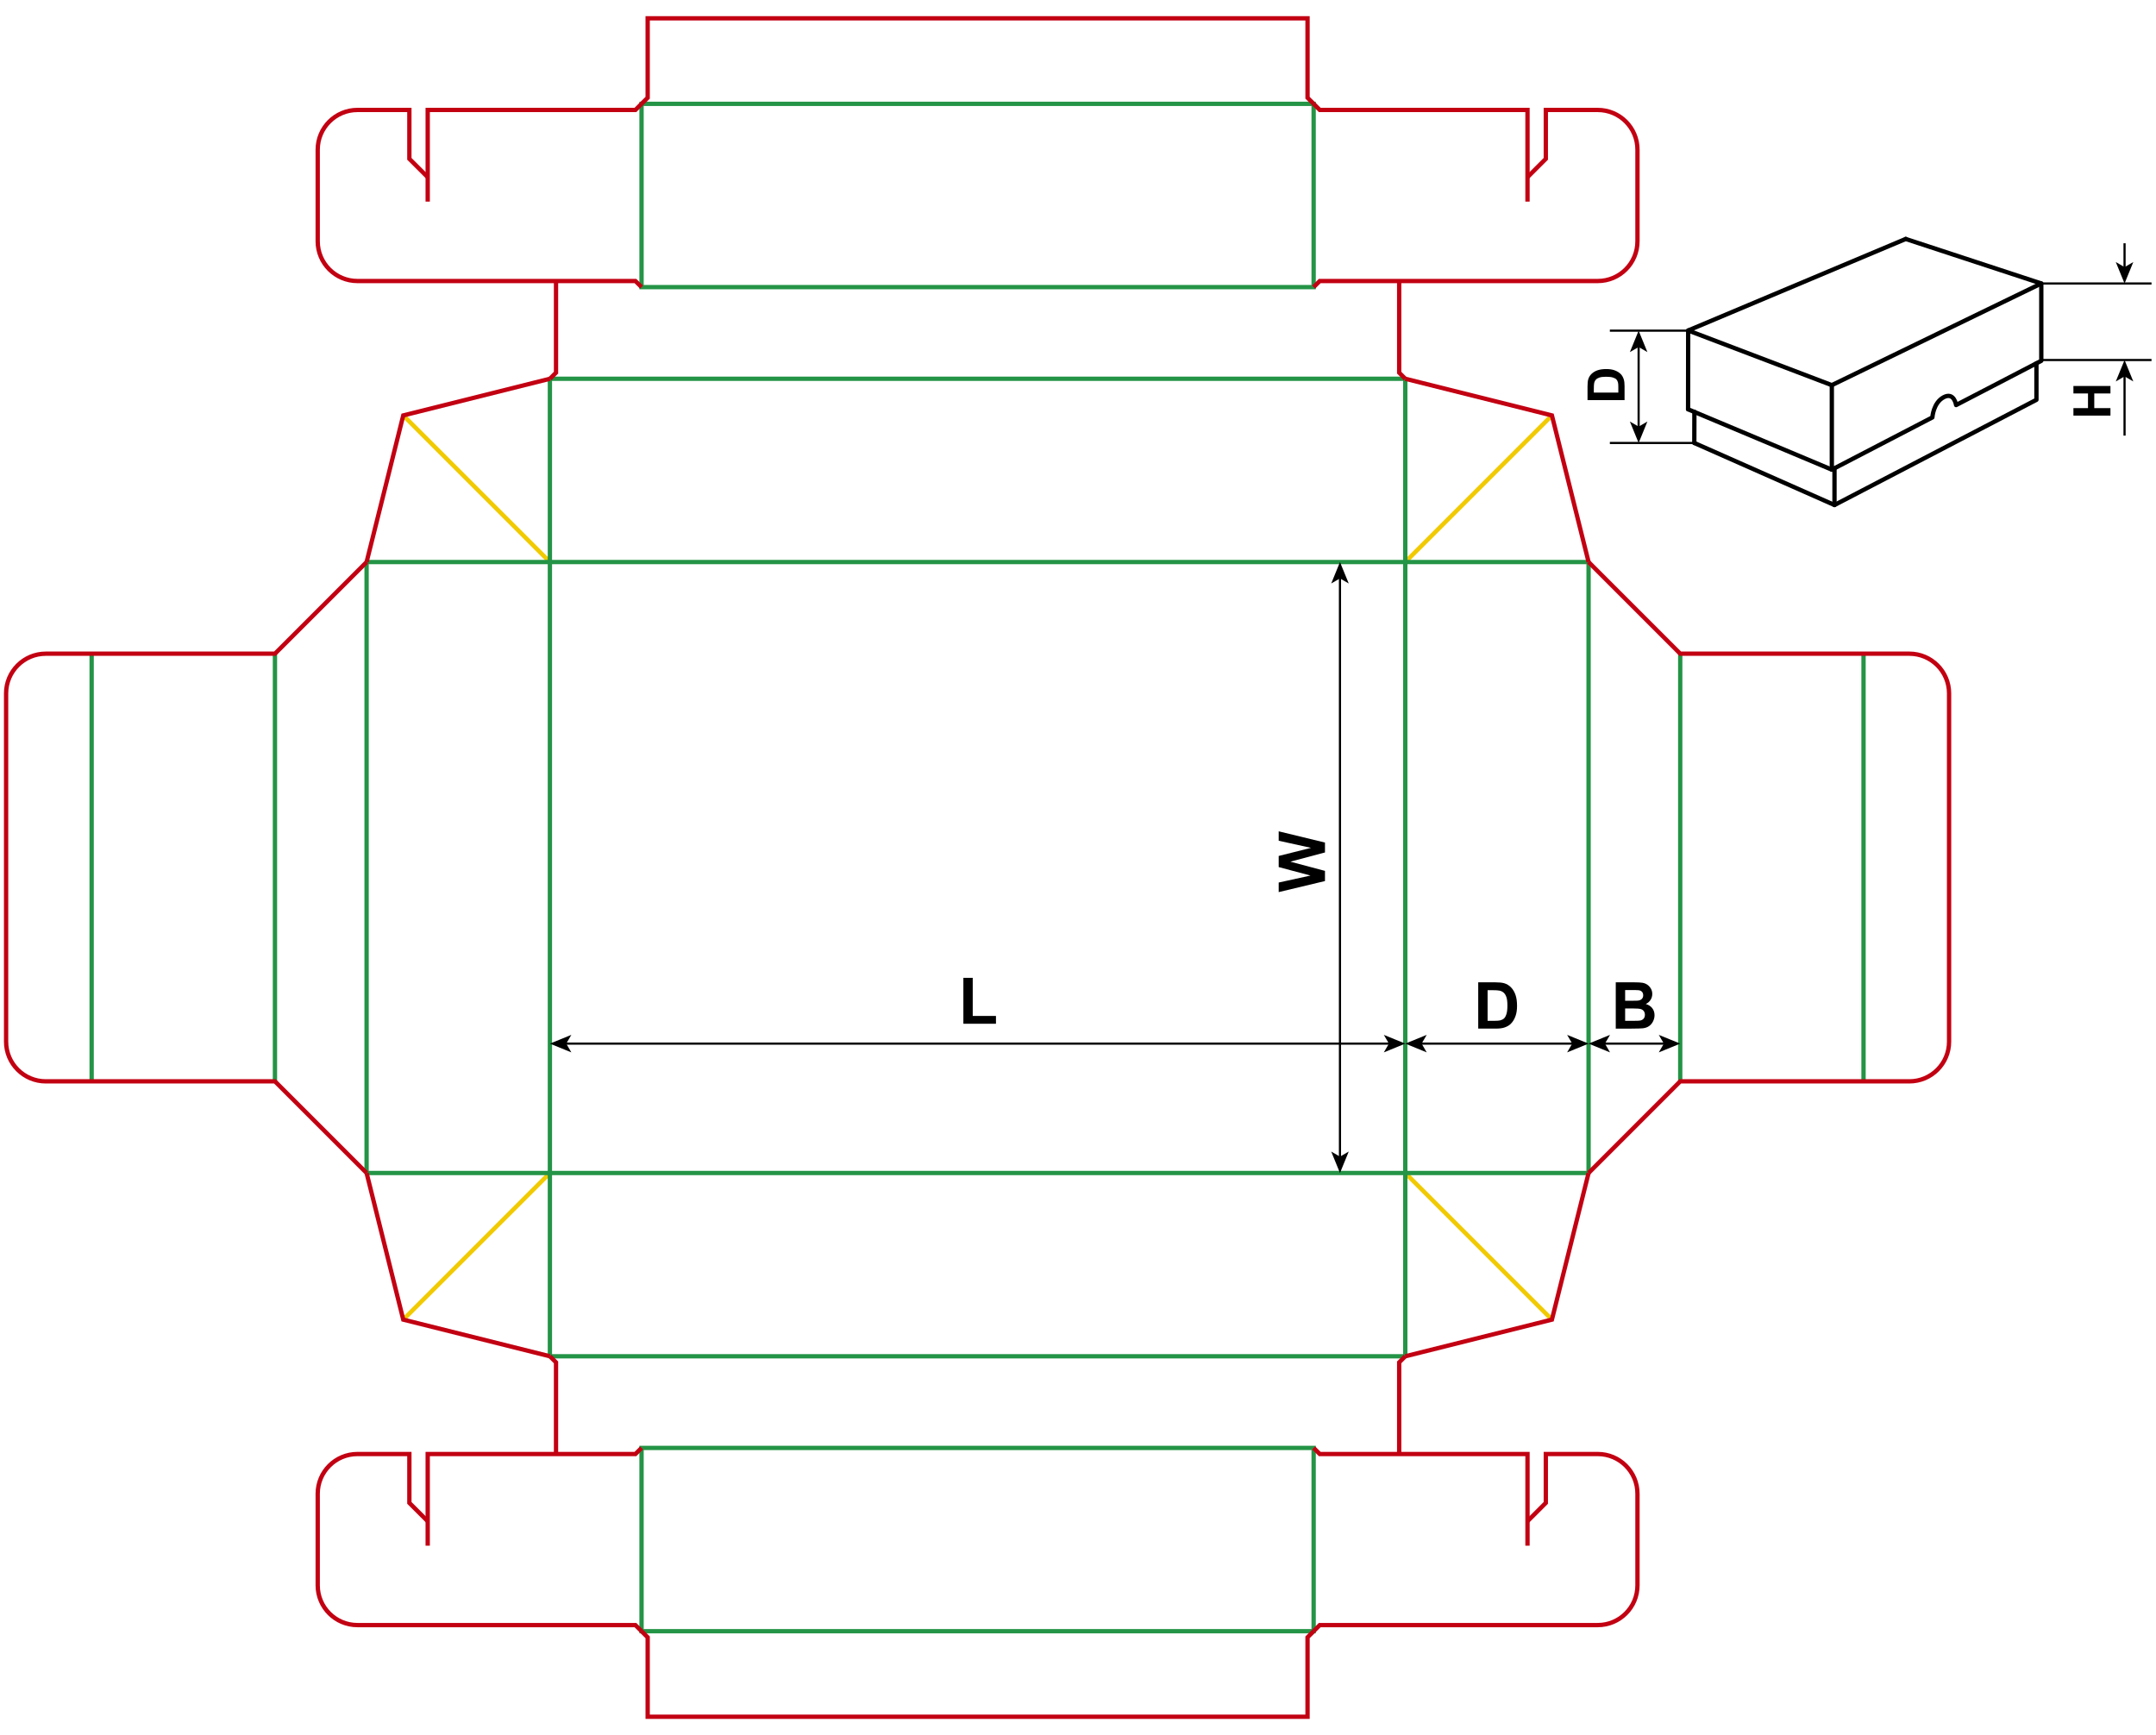 <?xml version="1.0" encoding="utf-8"?>
<!-- Generator: Adobe Illustrator 24.1.1, SVG Export Plug-In . SVG Version: 6.00 Build 0)  -->
<svg version="1.1" id="Layer_1" xmlns="http://www.w3.org/2000/svg" xmlns:xlink="http://www.w3.org/1999/xlink" x="0px" y="0px"
	 viewBox="0 0 1000.26 805.04" enable-background="new 0 0 1000.26 805.04" xml:space="preserve">
<g>
	<line fill="none" stroke="#F1CA00" stroke-width="2" stroke-miterlimit="10" x1="651.97" y1="260.78" x2="720" y2="192.75"/>
	<line fill="none" stroke="#F1CA00" stroke-width="2" stroke-miterlimit="10" x1="255.12" y1="260.78" x2="187.09" y2="192.75"/>
	<line fill="none" stroke="#F1CA00" stroke-width="2" stroke-miterlimit="10" x1="651.97" y1="544.25" x2="720" y2="612.28"/>
	<line fill="none" stroke="#F1CA00" stroke-width="2" stroke-miterlimit="10" x1="255.12" y1="544.25" x2="187.09" y2="612.28"/>
	<line fill="none" stroke="#249446" stroke-width="2" stroke-miterlimit="10" x1="170.08" y1="260.78" x2="737.01" y2="260.78"/>
	<line fill="none" stroke="#249446" stroke-width="2" stroke-miterlimit="10" x1="170.08" y1="544.25" x2="737.01" y2="544.25"/>
	<line fill="none" stroke="#249446" stroke-width="2" stroke-miterlimit="10" x1="255.12" y1="175.74" x2="651.97" y2="175.74"/>
	<line fill="none" stroke="#249446" stroke-width="2" stroke-miterlimit="10" x1="255.12" y1="629.29" x2="651.97" y2="629.29"/>
	<line fill="none" stroke="#249446" stroke-width="2" stroke-miterlimit="10" x1="255.12" y1="175.74" x2="255.12" y2="629.29"/>
	<line fill="none" stroke="#249446" stroke-width="2" stroke-miterlimit="10" x1="651.97" y1="175.74" x2="651.97" y2="629.29"/>
	<line fill="none" stroke="#249446" stroke-width="2" stroke-miterlimit="10" x1="170.08" y1="260.78" x2="170.08" y2="544.25"/>
	<line fill="none" stroke="#249446" stroke-width="2" stroke-miterlimit="10" x1="737.01" y1="260.78" x2="737.01" y2="544.25"/>
	<polyline fill="none" stroke="#C20012" stroke-width="2" stroke-miterlimit="10" points="651.97,175.74 720,192.75 737.01,260.78 	
		"/>
	<polyline fill="none" stroke="#C20012" stroke-width="2" stroke-miterlimit="10" points="255.12,175.74 187.09,192.75 
		170.08,260.78 	"/>
	<polyline fill="none" stroke="#C20012" stroke-width="2" stroke-miterlimit="10" points="651.97,629.29 720,612.28 737.01,544.25 	
		"/>
	<polyline fill="none" stroke="#C20012" stroke-width="2" stroke-miterlimit="10" points="255.12,629.29 187.09,612.28 
		170.08,544.25 	"/>
	<line fill="none" stroke="#249446" stroke-width="2" stroke-miterlimit="10" x1="779.53" y1="501.73" x2="779.53" y2="303.3"/>
	<line fill="none" stroke="#249446" stroke-width="2" stroke-miterlimit="10" x1="864.57" y1="501.73" x2="864.57" y2="303.3"/>
	<path fill="none" stroke="#C20012" stroke-width="2" stroke-miterlimit="10" d="M737.01,544.25l42.52-42.52h106.3
		c10.18,0,18.43-8.25,18.43-18.43V321.73c0-10.18-8.25-18.43-18.43-18.43h-106.3l-42.52-42.52"/>
	<line fill="none" stroke="#249446" stroke-width="2" stroke-miterlimit="10" x1="127.56" y1="501.73" x2="127.56" y2="303.3"/>
	<line fill="none" stroke="#249446" stroke-width="2" stroke-miterlimit="10" x1="42.52" y1="501.73" x2="42.52" y2="303.3"/>
	<path fill="none" stroke="#C20012" stroke-width="2" stroke-miterlimit="10" d="M170.08,544.25l-42.52-42.52H21.26
		c-10.18,0-18.43-8.25-18.43-18.43V321.73c0-10.18,8.25-18.43,18.43-18.43h106.3l42.52-42.52"/>
	<rect x="297.64" y="48.18" fill="none" stroke="#249446" stroke-width="2" stroke-miterlimit="10" width="311.81" height="85.04"/>
	
		<rect x="297.64" y="671.81" fill="none" stroke="#249446" stroke-width="2" stroke-miterlimit="10" width="311.81" height="85.04"/>
	<polyline fill="none" stroke="#C20012" stroke-width="2" stroke-miterlimit="10" points="255.12,175.74 257.96,172.91 
		257.96,130.39 	"/>
	<polyline fill="none" stroke="#C20012" stroke-width="2" stroke-miterlimit="10" points="651.97,175.74 649.14,172.91 
		649.14,130.39 	"/>
	<polyline fill="none" stroke="#C20012" stroke-width="2" stroke-miterlimit="10" points="255.12,629.29 257.96,632.12 
		257.96,674.64 	"/>
	<polyline fill="none" stroke="#C20012" stroke-width="2" stroke-miterlimit="10" points="651.97,629.29 649.14,632.12 
		649.14,674.64 	"/>
	<polyline fill="none" stroke="#C20012" stroke-width="2" stroke-miterlimit="10" points="297.64,48.18 300.48,45.35 300.48,8.5 
		606.62,8.5 606.62,45.35 609.45,48.18 	"/>
	<polyline fill="none" stroke="#C20012" stroke-width="2" stroke-miterlimit="10" points="297.64,756.85 300.48,759.69 
		300.48,796.54 606.62,796.54 606.62,759.69 609.45,756.85 	"/>
	<path fill="none" stroke="#C20012" stroke-width="2" stroke-miterlimit="10" d="M609.45,133.22l2.84-2.83h128.97
		c10.18,0,18.43-8.25,18.43-18.43V69.44c0-10.17-8.25-18.42-18.43-18.42h-24.09V73.7l-8.5,8.5"/>
	<polyline fill="none" stroke="#C20012" stroke-width="2" stroke-miterlimit="10" points="609.45,48.18 612.29,51.02 708.67,51.02 
		708.67,93.54 	"/>
	<path fill="none" stroke="#C20012" stroke-width="2" stroke-miterlimit="10" d="M609.45,756.85l2.84-2.84h128.97
		c10.18,0,18.43-8.25,18.43-18.42v-42.52c0-10.18-8.25-18.43-18.43-18.43h-24.09v22.68l-8.5,8.5"/>
	<polyline fill="none" stroke="#C20012" stroke-width="2" stroke-miterlimit="10" points="609.45,671.81 612.29,674.64 
		708.67,674.64 708.67,717.16 	"/>
	<path fill="none" stroke="#C20012" stroke-width="2" stroke-miterlimit="10" d="M297.64,133.22l-2.84-2.83H165.83
		c-10.18,0-18.43-8.25-18.43-18.43V69.44c0-10.17,8.25-18.42,18.43-18.42h24.09V73.7l8.51,8.5"/>
	<polyline fill="none" stroke="#C20012" stroke-width="2" stroke-miterlimit="10" points="297.64,48.18 294.8,51.02 198.43,51.02 
		198.43,93.54 	"/>
	<path fill="none" stroke="#C20012" stroke-width="2" stroke-miterlimit="10" d="M297.64,756.85l-2.84-2.84H165.83
		c-10.18,0-18.43-8.25-18.43-18.42v-42.52c0-10.18,8.25-18.43,18.43-18.43h24.09v22.68l8.51,8.5"/>
	<polyline fill="none" stroke="#C20012" stroke-width="2" stroke-miterlimit="10" points="297.64,671.81 294.8,674.64 
		198.43,674.64 198.43,717.16 	"/>
</g>
<g>
	<path d="M446.95,475v-21.3h4.34v17.68h10.78V475H446.95z"/>
</g>
<g>
	<g>
		<line fill="none" stroke="#000000" stroke-miterlimit="10" x1="621.67" y1="537.19" x2="621.67" y2="267.84"/>
		<g>
			<polygon points="621.67,544.25 625.74,534.3 621.67,536.66 617.61,534.3 			"/>
		</g>
		<g>
			<polygon points="621.67,260.78 625.74,270.73 621.67,268.37 617.61,270.73 			"/>
		</g>
	</g>
</g>
<g>
	<g>
		<line fill="none" stroke="#000000" stroke-miterlimit="10" x1="659.03" y1="484.22" x2="729.95" y2="484.22"/>
		<g>
			<polygon points="651.97,484.22 661.91,488.29 659.55,484.22 661.91,480.16 			"/>
		</g>
		<g>
			<polygon points="737.01,484.22 727.06,488.29 729.42,484.22 727.06,480.16 			"/>
		</g>
	</g>
</g>
<g>
	<g>
		<line fill="none" stroke="#000000" stroke-miterlimit="10" x1="744.07" y1="484.22" x2="772.47" y2="484.22"/>
		<g>
			<polygon points="737.01,484.22 746.96,488.29 744.59,484.22 746.96,480.16 			"/>
		</g>
		<g>
			<polygon points="779.53,484.22 769.58,488.29 771.94,484.22 769.58,480.16 			"/>
		</g>
	</g>
</g>
<g>
	<g>
		<line fill="none" stroke="#000000" stroke-miterlimit="10" x1="644.91" y1="484.22" x2="262.18" y2="484.22"/>
		<g>
			<polygon points="651.97,484.22 642.02,480.16 644.38,484.22 642.02,488.29 			"/>
		</g>
		<g>
			<polygon points="255.12,484.22 265.07,480.16 262.7,484.22 265.07,488.29 			"/>
		</g>
	</g>
</g>
<g>
	<path d="M614.71,408.79l-21.47,5.13v-4.44l14.75-3.24l-14.75-3.93v-5.16l15-3.76l-15-3.3v-4.37l21.47,5.21v4.6l-16.05,4.28
		l16.05,4.26V408.79z"/>
</g>
<g>
	<path d="M685.82,455.78h7.92c1.79,0,3.15,0.14,4.09,0.41c1.26,0.37,2.34,1.03,3.24,1.98s1.58,2.11,2.05,3.48s0.7,3.06,0.7,5.08
		c0,1.77-0.22,3.29-0.66,4.57c-0.54,1.56-1.3,2.83-2.3,3.79c-0.75,0.73-1.77,1.3-3.05,1.71c-0.96,0.3-2.24,0.45-3.84,0.45h-8.16
		V455.78z M690.16,459.42v14.22h3.24c1.21,0,2.08-0.07,2.62-0.21c0.7-0.18,1.29-0.47,1.75-0.89s0.84-1.11,1.14-2.07
		s0.44-2.27,0.44-3.93s-0.15-2.93-0.44-3.82s-0.7-1.58-1.23-2.08s-1.2-0.83-2.01-1.01c-0.61-0.14-1.79-0.21-3.56-0.21H690.16z"/>
</g>
<g>
	<path d="M749.63,455.78h8.58c1.7,0,2.97,0.07,3.8,0.21c0.84,0.14,1.58,0.44,2.24,0.89c0.66,0.45,1.21,1.05,1.65,1.79
		s0.66,1.58,0.66,2.51c0,1.01-0.27,1.93-0.81,2.77c-0.54,0.84-1.28,1.47-2.21,1.89c1.31,0.38,2.31,1.03,3.02,1.95s1.05,2,1.05,3.24
		c0,0.98-0.23,1.93-0.68,2.85c-0.45,0.92-1.07,1.66-1.86,2.21c-0.79,0.55-1.76,0.89-2.91,1.02c-0.72,0.08-2.47,0.13-5.23,0.15h-7.31
		V455.78z M753.97,459.36v4.97h2.84c1.69,0,2.74-0.02,3.15-0.07c0.74-0.09,1.33-0.34,1.75-0.77c0.42-0.42,0.64-0.98,0.64-1.68
		c0-0.66-0.18-1.2-0.55-1.62c-0.37-0.42-0.91-0.67-1.63-0.75c-0.43-0.05-1.67-0.07-3.71-0.07H753.97z M753.97,467.9v5.74h4.01
		c1.56,0,2.55-0.04,2.97-0.13c0.64-0.12,1.17-0.4,1.58-0.86c0.4-0.45,0.61-1.06,0.61-1.82c0-0.64-0.16-1.19-0.47-1.64
		s-0.76-0.78-1.36-0.98s-1.87-0.31-3.84-0.31H753.97z"/>
</g>
<g>
	<g>
		<g>
			<line fill="none" stroke="#000000" stroke-miterlimit="10" x1="985.67" y1="202.12" x2="985.67" y2="174.1"/>
			<g>
				<polygon points="985.67,167.04 989.73,176.99 985.67,174.63 981.6,176.99 				"/>
			</g>
		</g>
	</g>
	<g>
		<g>
			<line fill="none" stroke="#000000" stroke-miterlimit="10" x1="985.67" y1="124.47" x2="985.67" y2="112.87"/>
			<g>
				<polygon points="985.67,131.53 989.73,121.58 985.67,123.94 981.6,121.58 				"/>
			</g>
		</g>
	</g>
	<g>
		<g>
			<path d="M979.13,192.83h-17.18v-3.47h6.76v-6.8h-6.76v-3.47h17.18v3.47h-7.51v6.8h7.51V192.83z"/>
		</g>
	</g>
	<line fill="none" stroke="#000000" stroke-miterlimit="10" x1="947.04" y1="167.04" x2="998.18" y2="167.04"/>
	<line fill="none" stroke="#000000" stroke-miterlimit="10" x1="947.04" y1="131.53" x2="998.18" y2="131.53"/>
	<g>
		<g>
			<line fill="none" stroke="#000000" stroke-miterlimit="10" x1="760.23" y1="198.47" x2="760.23" y2="160.48"/>
			<g>
				<polygon points="760.23,205.53 764.3,195.58 760.23,197.94 756.17,195.58 				"/>
			</g>
			<g>
				<polygon points="760.23,153.42 764.3,163.37 760.23,161.01 756.17,163.37 				"/>
			</g>
		</g>
	</g>
	<g>
		<g>
			<path d="M736.52,185.63v-6.34c0-1.43,0.11-2.52,0.33-3.27c0.3-1.01,0.82-1.87,1.58-2.59s1.69-1.27,2.78-1.64s2.45-0.56,4.06-0.56
				c1.41,0,2.63,0.18,3.66,0.53c1.25,0.43,2.26,1.04,3.04,1.84c0.59,0.6,1.04,1.41,1.37,2.44c0.24,0.77,0.36,1.79,0.36,3.07v6.53
				H736.52z M739.43,182.16h11.38v-2.59c0-0.97-0.05-1.67-0.16-2.1c-0.14-0.56-0.38-1.03-0.71-1.4s-0.89-0.67-1.66-0.91
				s-1.82-0.35-3.15-0.35s-2.35,0.12-3.06,0.35s-1.27,0.56-1.66,0.98s-0.67,0.96-0.81,1.61c-0.11,0.48-0.16,1.43-0.16,2.85V182.16z"
				/>
		</g>
	</g>
	<line fill="none" stroke="#000000" stroke-miterlimit="10" x1="746.88" y1="205.53" x2="786.06" y2="205.53"/>
	<line fill="none" stroke="#000000" stroke-miterlimit="10" x1="746.88" y1="153.42" x2="783.31" y2="153.42"/>
	<g>
		<g>
			
				<line fill="none" stroke="#000000" stroke-width="2" stroke-linecap="round" stroke-linejoin="round" x1="786.1" y1="191.05" x2="786.06" y2="205.53"/>
			
				<line fill="none" stroke="#000000" stroke-width="2" stroke-linecap="round" stroke-linejoin="round" x1="851.1" y1="217.27" x2="851.1" y2="234.32"/>
			<polyline fill="none" stroke="#000000" stroke-width="2" stroke-linecap="round" stroke-linejoin="round" points="786.06,205.53 
				851.1,234.32 851.1,234.32 944.79,185.5 944.79,168.58 			"/>
		</g>
		<g>
			<path fill="none" stroke="#000000" stroke-width="2" stroke-linecap="round" stroke-linejoin="round" d="M783.17,189.9
				l66.69,28.01l0,0l46.65-24.24c0,0,0.39-6.78,5.25-9.36c4.87-2.58,5.76,3.63,5.76,3.63l39.52-20.54v-35.87l0,0l-62.9-20.66l0,0"/>
			<polyline fill="none" stroke="#000000" stroke-width="2" stroke-linecap="round" stroke-linejoin="round" points="884.15,110.87 
				783.22,153.34 783.17,189.9 			"/>
			<polyline fill="none" stroke="#000000" stroke-width="2" stroke-linecap="round" stroke-linejoin="round" points="783.22,153.34 
				849.86,178.7 947.04,131.53 			"/>
			
				<line fill="none" stroke="#000000" stroke-width="2" stroke-linecap="round" stroke-linejoin="round" x1="849.86" y1="178.7" x2="849.86" y2="217.91"/>
		</g>
	</g>
</g>
<g>
</g>
</svg>
